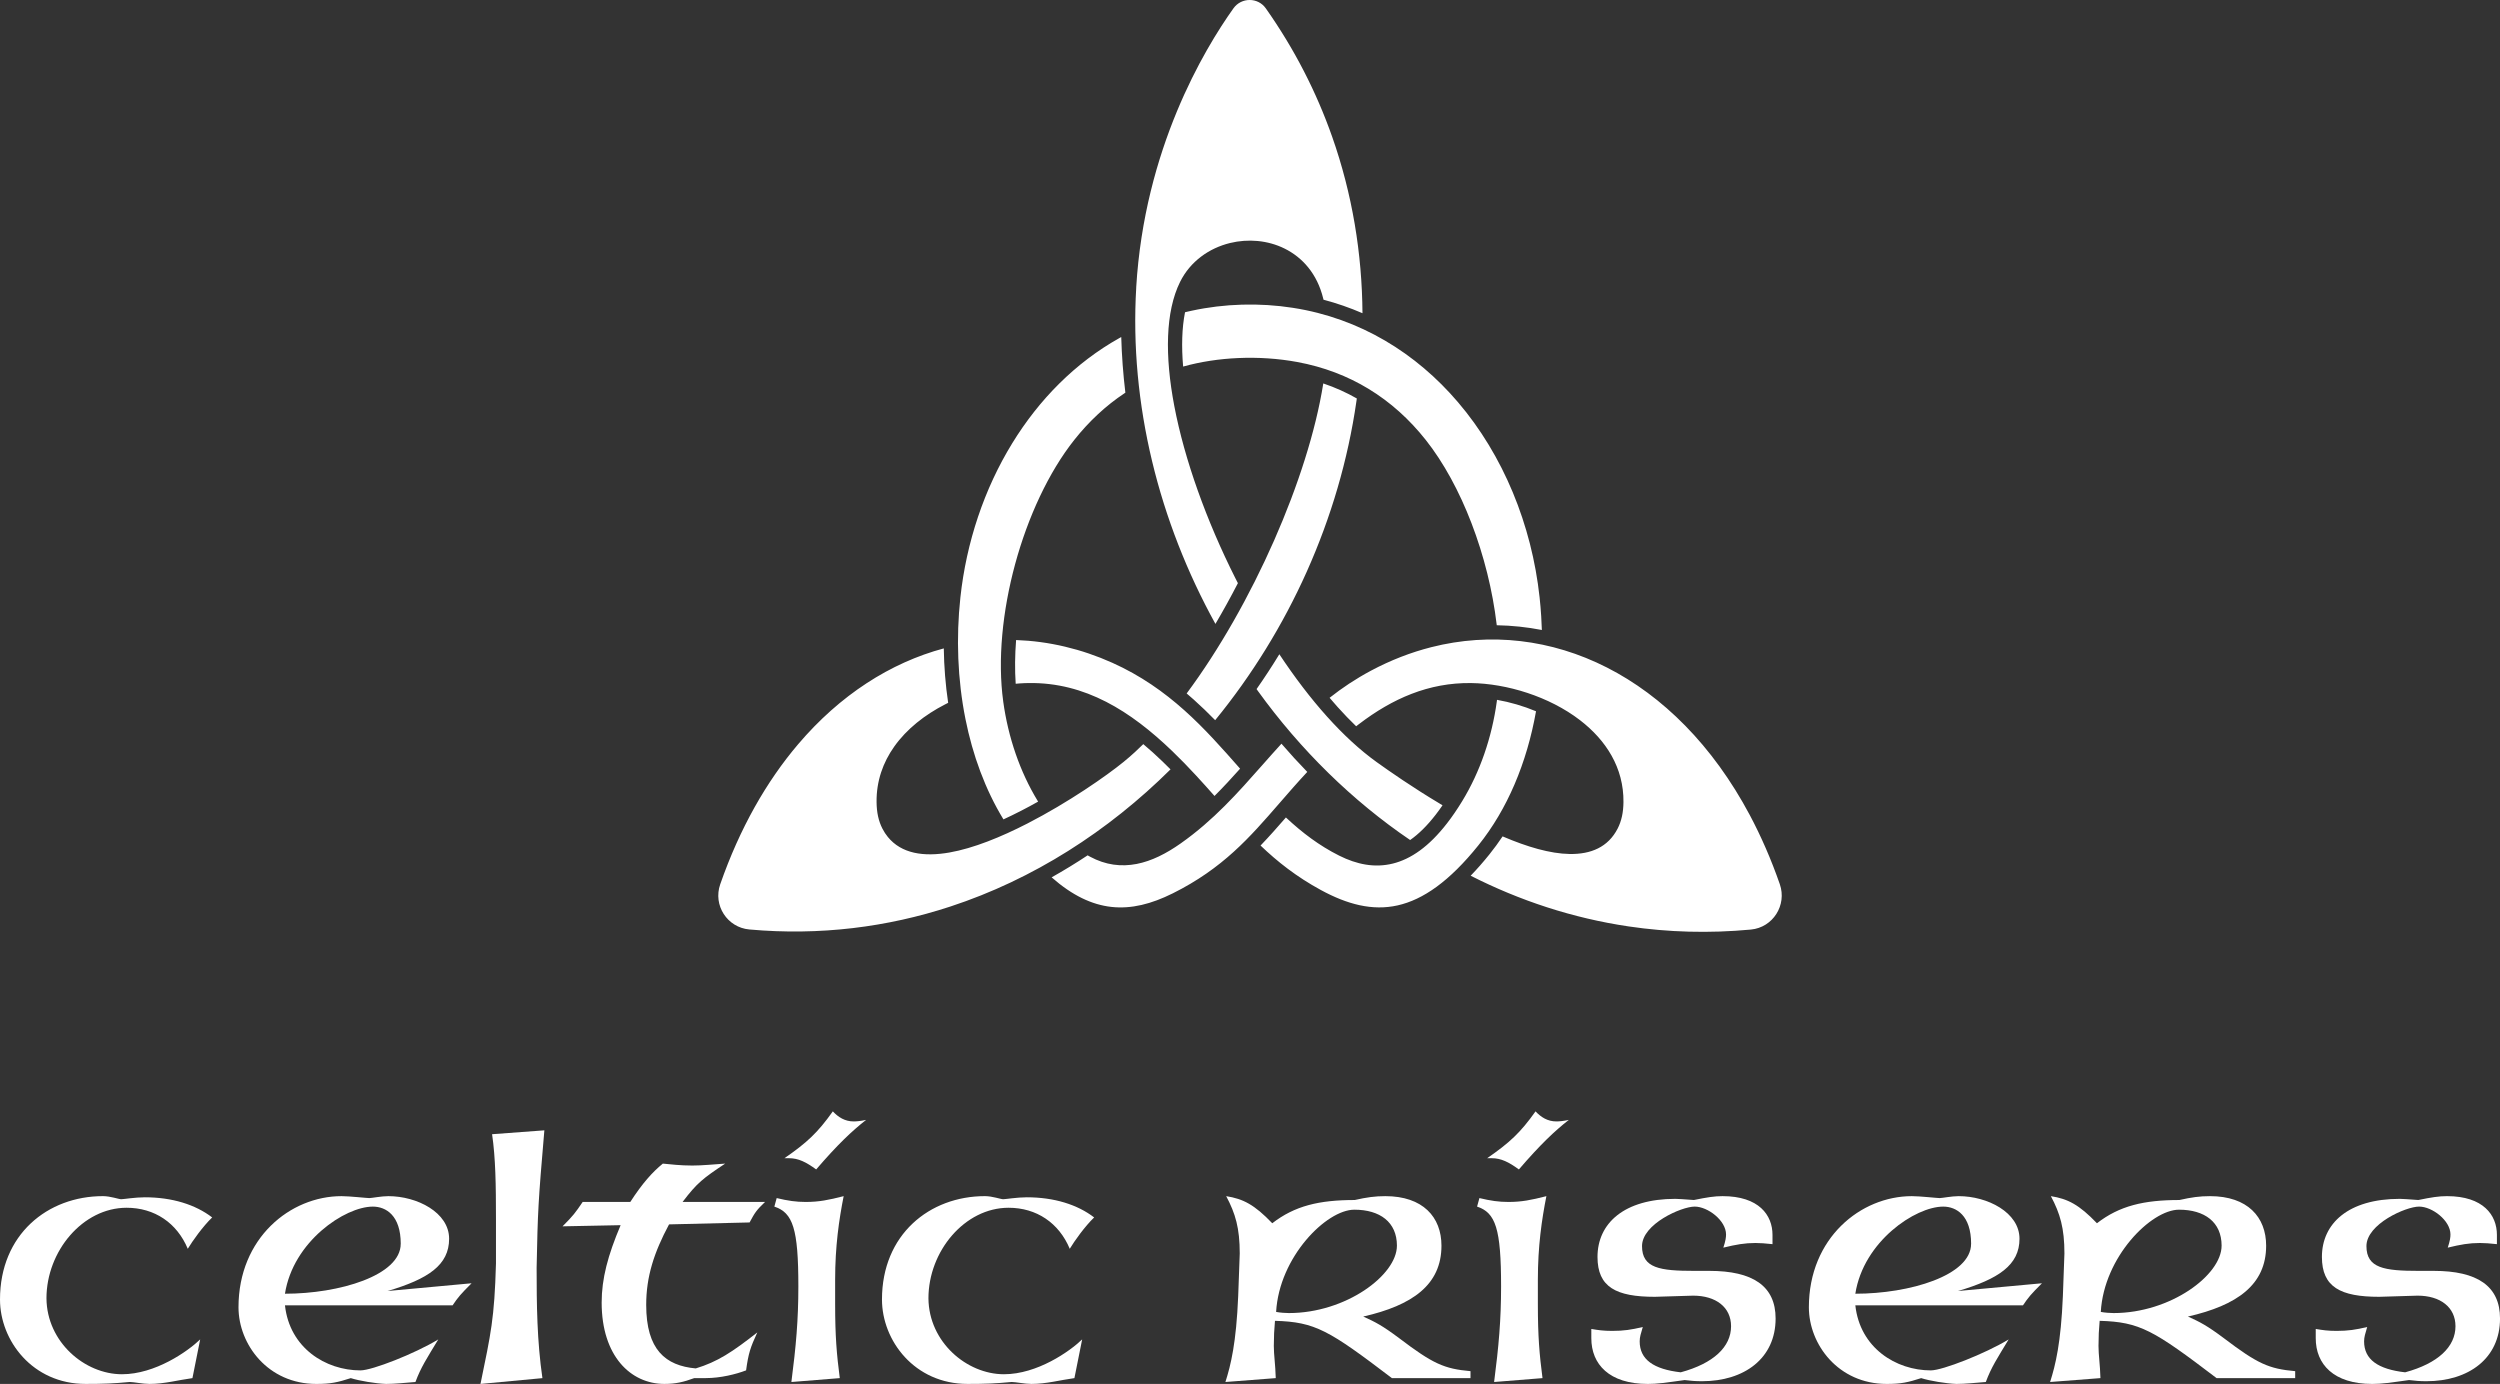 <?xml version="1.0" encoding="UTF-8"?>
<svg id="Layer_2" data-name="Layer 2" xmlns="http://www.w3.org/2000/svg" viewBox="0 0 1727.88 956.51">
  <rect x="0" y="0" width="1727.88" height="956.51" fill="#333333" stroke="none"/>
  <defs>
    <style>
      .cls-1 {
        fill-rule: evenodd;
      }

      .cls-1, .cls-2 {
        fill: #fff;
        stroke-width: 0px;
      }
    </style>
  </defs>
  <g id="Layer_1-2" data-name="Layer 1">
    <g>
      <path class="cls-1" d="M785.31,198.71c-4.78,80.53,15.7,161.81,54.74,232.51,5.37-9.13,10.57-18.55,15.53-28.17l-1.79-3.5c-19.9-39.55-35.08-81.73-42.17-118.93-6.6-34.67-6.17-65.24,3.99-85.77,7.04-14.22,20.12-23.37,34.57-26.9,6.23-1.52,12.72-1.99,19.1-1.38,6.43.62,12.74,2.35,18.54,5.22,12.42,6.15,22.55,17.47,26.69,34.4l.23.95c9.32,2.47,18.31,5.6,26.94,9.34-.28-41.13-6.98-82.33-21-122.1-10.79-30.62-25.93-60.39-45.81-88.6-5.44-7.72-16.88-7.72-22.37-.02-20.4,28.63-61.54,97.42-67.21,192.94ZM893.7,212.77c-11.56-1.81-23.43-2.55-35.27-2.21-11.71.33-23.44,1.73-34.85,4.21-1.07.23-2.31.52-3.6.81l-.95.23c-2.15,10.87-2.5,23.58-1.31,37.54,12.07-3.36,25.03-5.31,38.04-5.88,13.81-.61,27.72.32,40.75,2.72,18.52,3.41,34.86,9.78,49.22,18.48,15.44,9.35,28.55,21.37,39.61,35.31,12.49,15.75,23.29,35.76,31.67,57.59,8.57,22.33,14.63,46.54,17.4,69.97l.07.6c10.46.18,20.87,1.28,31.17,3.28-.09-3.1-.24-6.26-.44-9.48-.27-4.33-.64-8.67-1.11-13.01-5.44-50.32-25.16-98.34-56.44-134.98-28.86-33.81-67.57-57.93-113.98-65.18h0ZM914.59,265c-5.22,32.93-17.49,71.05-33.92,108.39-16.81,38.19-38.01,75.63-60.51,105.89,1.67,1.41,3.31,2.84,4.92,4.28,5.19,4.64,10.09,9.39,14.79,14.2,25.45-31.14,46.84-65.85,63.33-102.71,16.75-37.46,28.47-77.18,34.29-117.68l.28-1.97c-7.19-4.1-14.9-7.59-23.18-10.39h0ZM1110.59,461.33c-38.28-19.47-80.42-24.43-121.33-14.04-14.12,3.59-28.07,8.98-41.62,16.2-5.36,2.86-10.39,5.87-15.14,8.99-4.76,3.14-9.25,6.41-13.53,9.79l-.02.02c1.86,2.19,3.72,4.33,5.6,6.42,4.22,4.7,8.48,9.13,12.76,13.25l2.05-1.57c11.5-8.77,23.5-15.92,36.27-20.84,12.87-4.96,26.5-7.64,41.16-7.45,24.45.33,53.88,9.2,75.28,25.68,17.86,13.75,30.25,32.78,29.99,56.61-.04,3.62-.39,6.87-1.02,9.78-.68,3.12-1.69,5.95-3,8.5-6.6,12.85-18.47,17.81-33.17,17.57-13.54-.21-29.52-4.98-45.78-11.93l-.55-.25c-2.87,4.29-5.91,8.44-9.12,12.44-4.38,5.45-8.7,10.35-12.97,14.76,33.92,17.23,70.56,29.32,109.2,35.04,27.24,4.03,55.48,4.9,84.48,2.17,15.24-1.43,25.03-16.88,20-31.34-6-17.24-12.98-33.19-20.78-47.85-25.63-48.11-60.26-82.37-98.75-101.95h0ZM1061.63,491.6c-8.78-3.67-17.98-6.32-26.96-7.91l-.16,1.2c-1.69,12.29-4.57,24.48-8.64,36.21-3.95,11.4-9.02,22.34-15.2,32.49-1.78,2.92-3.54,5.66-5.29,8.21-1.74,2.55-3.51,4.98-5.31,7.29-12.47,16.09-24.94,24.66-37.38,27.76-12.65,3.14-25,.6-37.14-5.49-6.92-3.47-13.3-7.44-19.3-11.8-5.99-4.35-11.66-9.13-17.11-14.21l-.38-.36c-5.8,6.67-11.51,13.15-17.53,19.41,5.85,5.59,12.02,10.96,18.78,16.03,6.89,5.18,14.43,10.1,22.89,14.7,18.27,9.94,35.61,14.55,53.05,10.64,17.68-3.96,35.88-16.69,55.79-41.46,10.14-12.62,18.45-26.84,25-42.11,6.83-15.92,11.76-33,14.89-50.62h0ZM995.03,555.38c-9.35-5.58-18.04-11.17-25.49-16.15-7.4-4.95-13.62-9.32-18.03-12.49-11.61-8.34-23.13-19.02-34.29-31.44-11.4-12.69-22.5-27.29-33-43.12-5,8.19-10.25,16.22-15.74,24.07l.88,1.26c14.67,20.32,31.02,39.37,48.86,56.83,17.47,17.09,36.33,32.61,56.4,46.24,5.78-4.03,11.66-9.76,17.65-17.49,1.55-2,3.13-4.17,4.74-6.51l-2-1.19h0ZM810.44,617.51c34.76-17.32,53.25-38.64,73.87-62.4,6.04-6.96,12.25-14.12,18.98-21.34l.24-.25c-6.14-6.31-12.09-12.82-17.85-19.51-4.69,5.13-8.97,9.97-13.25,14.82-16.8,19.03-33.58,38.04-56.44,54.14-9.94,7-20.04,12.14-30.38,14.15-10.66,2.07-21.41.83-32.27-5.04l-1.61-.91c-8.11,5.37-16.41,10.45-24.89,15.21,14.3,12.6,27.87,18.93,41.22,20.43,13.92,1.57,27.88-2.08,42.38-9.31h0ZM826.54,535.85c4.59,4.96,8.79,9.67,12.87,14.28,6.16-6.14,11.98-12.47,17.69-18.86l-.34-.38c-11.92-13.55-24.2-27.47-38.25-40.02-14.03-12.53-30.04-23.94-49.69-32.77-10.73-4.82-21.69-8.54-32.76-11.16-11.18-2.65-22.39-4.16-33.54-4.56h-.24c-.82,10.39-.94,20.54-.28,30.2,1.03-.1,2-.18,2.85-.24.86-.06,1.9-.11,3.14-.17.95-.04,1.98-.07,3.09-.08,19.41-.26,36.99,4.53,53.41,12.96,16.23,8.33,31.26,20.17,45.78,34.14,5.69,5.48,11.08,11.06,16.26,16.66h0ZM656.76,626.58c57.42-18.82,109.14-52.07,152.25-94.83-1.8-1.81-3.65-3.63-5.55-5.47-4.38-4.22-8.8-8.23-13.28-11.98-1.95,1.93-3.87,3.77-5.77,5.51-2.55,2.34-5.15,4.59-7.8,6.75-11.77,9.61-38.19,28.06-66.54,42.62-18.19,9.34-37.22,17.11-53.86,20.03-17.84,3.13-33.18.78-42.58-10.74-1.4-1.72-2.67-3.65-3.77-5.81-1.31-2.56-2.33-5.39-3-8.5-.63-2.91-.98-6.16-1.02-9.78-.16-14.6,4.46-27.44,12.21-38.38,8.65-12.21,21.17-21.99,35.2-29.19l2.07-1.05c-1.84-12.4-2.84-25.01-3.02-37.62-36.84,9.88-71.73,32.18-100.72,66.29-21.81,25.66-40.3,58-53.81,96.76-5.05,14.5,4.84,29.83,20.13,31.21,48.73,4.39,95.44-1.59,138.87-15.83h0ZM693.39,484.89c-3.96-28.71-.55-62.69,8.22-95,8.83-32.52,23.15-63.5,40.93-85.91,5.02-6.32,10.47-12.26,16.36-17.73,5.7-5.29,11.82-10.15,18.37-14.49l.53-.35c-1.53-12.77-2.49-25.6-2.85-38.46l-1.31.72c-30.42,17.03-55.45,42.42-74.01,72.66-19.39,31.58-31.74,68.44-35.86,106.61-3.01,27.86-1.97,56.66,3.51,84.05,4.99,24.93,13.64,48.63,26.25,69.33,4.04-1.85,8.07-3.83,12.07-5.88,4.02-2.06,8-4.21,11.9-6.4l-.28-.45c-6.18-10.15-11.25-21.09-15.2-32.49-4.07-11.73-6.94-23.92-8.64-36.21h0Z"/>
      <g>
        <path class="cls-2" d="M133,952.49c-9.9,1.34-19.27,4.01-29.7,4.01-4.55,0-10.97-1.34-13.65-1.34-11.24,1.07-18.46,1.34-30.51,1.34-36.66,0-59.14-29.97-59.14-58.34,0-44.96,32.92-71.45,71.18-71.45,5.08,0,10.97,2.14,12.58,2.14s9.63-1.34,16.32-1.34c19,0,35.06,5.08,46.56,13.92-6.42,6.16-13.65,16.33-16.86,21.68-7.49-17.93-23.01-28.37-42.28-28.37-30.24,0-55.39,29.97-55.39,62.62.27,30.24,26.49,52.45,52.18,52.45,23.01,0,45.49-15.79,54.06-24.08l-5.35,26.76Z"/>
        <path class="cls-2" d="M287.14,955.17c-6.96.53-14.18,1.34-20.34,1.34-7.23-.27-18.46-2.14-24.35-4.01-9.1,2.94-13.92,4.01-23.82,4.01-33.45,0-53.79-27.3-53.79-52.99,0-47.9,35.86-76.8,71.18-76.8,5.62,0,17.39,1.34,19.27,1.34,1.61,0,8.3-1.34,13.11-1.34,19.8,0,42.01,11.24,42.01,29.44s-14.45,27.83-42.55,36.13l58.07-5.35c-7.49,7.49-9.37,9.63-13.11,15.25h-115.87c3.21,29.44,28.1,44.96,52.18,44.96,8.03,0,37.46-11.51,53.79-21.41-7.76,12.85-12.04,19.27-15.79,29.44ZM276.97,859.64c0-19.54-10.17-25.69-19.27-25.69-19.27,0-55.13,24.08-60.75,60.21,37.46,0,80.01-12.58,80.01-34.52Z"/>
        <path class="cls-2" d="M332.09,956.51c7.23-35.06,9.63-45.23,10.7-83.22v-30.77c0-23.55-.27-42.01-2.68-58.61l36.13-2.68c-4.28,50.04-4.55,55.39-5.35,95,0,25.42.27,50.58,4.01,76.27l-42.82,4.01Z"/>
        <path class="cls-2" d="M487.83,952.49h-8.03c-7.23,2.68-12.84,4.01-20.61,4.01-23.28,0-43.35-19.27-43.35-56.2,0-16.59,4.28-32.65,13.11-53.52l-40.14.8c7.49-7.49,8.83-9.37,13.92-16.86h32.91c8.3-12.85,15.25-20.6,22.48-26.49,5.35.53,12.31,1.34,20.34,1.34,6.96,0,14.45-.8,22.75-1.34-15.25,10.17-19.27,13.11-29.44,26.49h57c-5.89,5.62-6.96,7.23-10.7,14.18l-55.66,1.34c-10.44,19.53-15.79,36.13-15.79,55.66,0,31.04,13.38,42.01,34.25,43.89,14.99-4.55,25.15-11.24,42.55-24.89-4.82,10.44-6.16,14.45-7.76,26.23-6.96,2.67-17.66,5.35-27.83,5.35Z"/>
        <path class="cls-2" d="M580.42,952.49l-33.45,2.68c3.21-24.89,4.82-42.82,4.82-66.1,0-39.87-3.75-50.84-16.59-55.13l1.61-5.89c7.76,1.87,13.38,2.68,20.07,2.68,9.1,0,15.79-1.34,26.22-4.01-3.21,16.32-5.89,34.52-5.89,57.8v16.59c0,22.75,1.07,34.79,3.21,51.38ZM564.1,808.26c-6.96-5.08-12.31-7.76-18.73-7.76h-3.21c15.52-10.7,23.01-17.66,33.45-32.38,3.75,4.01,8.3,6.96,14.45,6.96,1.87,0,4.82-.27,8.56-1.07-9.9,7.76-19.8,17.13-34.52,34.25Z"/>
        <path class="cls-2" d="M742.58,952.49c-9.9,1.34-19.27,4.01-29.7,4.01-4.55,0-10.97-1.34-13.65-1.34-11.24,1.07-18.46,1.34-30.51,1.34-36.66,0-59.14-29.97-59.14-58.34,0-44.96,32.92-71.45,71.18-71.45,5.08,0,10.97,2.14,12.58,2.14s9.63-1.34,16.32-1.34c19,0,35.06,5.08,46.56,13.92-6.42,6.16-13.65,16.33-16.86,21.68-7.49-17.93-23.01-28.37-42.28-28.37-30.24,0-55.39,29.97-55.39,62.62.27,30.24,26.49,52.45,52.18,52.45,23.01,0,45.49-15.79,54.06-24.08l-5.35,26.76Z"/>
        <path class="cls-2" d="M1016.34,952.49h-54.32c-43.62-33.18-52.99-38.8-80.82-39.6-.53,5.62-.8,11.24-.8,17.39s1.07,12.58,1.34,22.21l-34.79,2.68c3.75-11.77,7.49-27.03,8.83-59.41l1.07-29.44c0-17.39-2.94-27.56-9.37-39.6,11.77,1.87,19.54,5.89,31.85,18.73,15.52-12.04,32.38-16.06,57-16.06,8.3-1.87,13.92-2.67,21.14-2.67,25.96,0,38.8,14.45,38.8,34.25,0,27.03-20.07,41.21-54.06,48.97,8.3,3.75,13.11,6.16,24.89,14.99,23.28,17.66,31.04,21.14,49.24,22.75v4.82ZM965.49,860.97c0-16.33-11.77-24.89-29.44-24.89-19.27,0-51.91,32.65-54.06,70.65,2.68.54,6.69.8,8.83.8,39.34,0,74.66-26.23,74.66-46.56Z"/>
        <path class="cls-2" d="M1066.11,952.49l-33.45,2.68c3.21-24.89,4.82-42.82,4.82-66.1,0-39.87-3.75-50.84-16.59-55.13l1.61-5.89c7.76,1.87,13.38,2.68,20.07,2.68,9.1,0,15.79-1.34,26.22-4.01-3.21,16.32-5.89,34.52-5.89,57.8v16.59c0,22.75,1.07,34.79,3.21,51.38ZM1049.78,808.26c-6.96-5.08-12.31-7.76-18.73-7.76h-3.21c15.52-10.7,23.01-17.66,33.45-32.38,3.75,4.01,8.3,6.96,14.45,6.96,1.87,0,4.82-.27,8.56-1.07-9.9,7.76-19.8,17.13-34.52,34.25Z"/>
        <path class="cls-2" d="M1114.27,919.85c8.03,0,13.11-.8,21.14-2.68-1.34,4.55-2.14,6.96-2.14,9.9,0,12.58,9.63,19.27,28.37,21.41,22.75-6.16,34.79-17.66,34.79-31.85,0-13.11-10.44-21.14-26.22-21.14l-26.49.8c-26.76,0-39.6-6.69-39.6-27.56,0-23.28,18.46-40.14,53.79-40.14,2.14,0,5.35.27,12.84.8,9.1-1.87,14.18-2.67,19.8-2.67,25.15,0,34.52,13.11,34.52,26.76v6.42c-5.08-.53-8.3-.8-11.77-.8-7.49,0-13.38,1.07-22.21,3.21,1.61-4.82,1.87-7.22,1.87-9.1,0-9.63-12.58-19.27-21.68-19.27s-36.39,12.04-36.39,27.3,12.31,17.13,36.13,17.13h10.44c29.97,0,45.76,10.44,45.76,32.91,0,27.56-21.68,43.35-50.84,43.35-4.82,0-7.49-.27-12.04-.8-13.38,1.87-19,2.68-25.42,2.68-26.76,0-39.07-13.65-39.07-31.58v-6.42c4.82.8,8.3,1.34,14.45,1.34Z"/>
        <path class="cls-2" d="M1372.51,955.17c-6.96.53-14.18,1.34-20.34,1.34-7.23-.27-18.46-2.14-24.35-4.01-9.1,2.94-13.92,4.01-23.82,4.01-33.45,0-53.79-27.3-53.79-52.99,0-47.9,35.86-76.8,71.18-76.8,5.62,0,17.39,1.34,19.27,1.34,1.61,0,8.3-1.34,13.11-1.34,19.8,0,42.01,11.24,42.01,29.44s-14.45,27.83-42.55,36.13l58.07-5.35c-7.49,7.49-9.37,9.63-13.11,15.25h-115.87c3.21,29.44,28.1,44.96,52.18,44.96,8.03,0,37.46-11.51,53.79-21.41-7.76,12.85-12.04,19.27-15.79,29.44ZM1362.34,859.64c0-19.54-10.17-25.69-19.27-25.69-19.27,0-55.13,24.08-60.75,60.21,37.46,0,80.01-12.58,80.01-34.52Z"/>
        <path class="cls-2" d="M1586.32,952.49h-54.32c-43.62-33.18-52.99-38.8-80.82-39.6-.53,5.62-.8,11.24-.8,17.39s1.07,12.58,1.34,22.21l-34.79,2.68c3.75-11.77,7.49-27.03,8.83-59.41l1.07-29.44c0-17.39-2.94-27.56-9.37-39.6,11.77,1.87,19.54,5.89,31.85,18.73,15.52-12.04,32.38-16.06,57-16.06,8.3-1.87,13.92-2.67,21.14-2.67,25.96,0,38.8,14.45,38.8,34.25,0,27.03-20.07,41.21-54.06,48.97,8.3,3.75,13.11,6.16,24.89,14.99,23.28,17.66,31.04,21.14,49.24,22.75v4.82ZM1535.47,860.97c0-16.33-11.77-24.89-29.44-24.89-19.27,0-51.91,32.65-54.06,70.65,2.68.54,6.69.8,8.83.8,39.34,0,74.66-26.23,74.66-46.56Z"/>
        <path class="cls-2" d="M1614.95,919.85c8.03,0,13.11-.8,21.14-2.68-1.34,4.55-2.14,6.96-2.14,9.9,0,12.58,9.63,19.27,28.37,21.41,22.75-6.16,34.79-17.66,34.79-31.85,0-13.11-10.44-21.14-26.22-21.14l-26.49.8c-26.76,0-39.6-6.69-39.6-27.56,0-23.28,18.46-40.14,53.79-40.14,2.14,0,5.35.27,12.84.8,9.1-1.87,14.18-2.67,19.8-2.67,25.15,0,34.52,13.11,34.52,26.76v6.42c-5.08-.53-8.3-.8-11.77-.8-7.49,0-13.38,1.07-22.21,3.21,1.61-4.82,1.87-7.22,1.87-9.1,0-9.63-12.58-19.27-21.68-19.27s-36.39,12.04-36.39,27.3,12.31,17.13,36.13,17.13h10.44c29.97,0,45.76,10.44,45.76,32.91,0,27.56-21.68,43.35-50.84,43.35-4.82,0-7.49-.27-12.04-.8-13.38,1.87-19,2.68-25.42,2.68-26.76,0-39.07-13.65-39.07-31.58v-6.42c4.82.8,8.3,1.34,14.45,1.34Z"/>
      </g>
    </g>
  </g>
</svg>